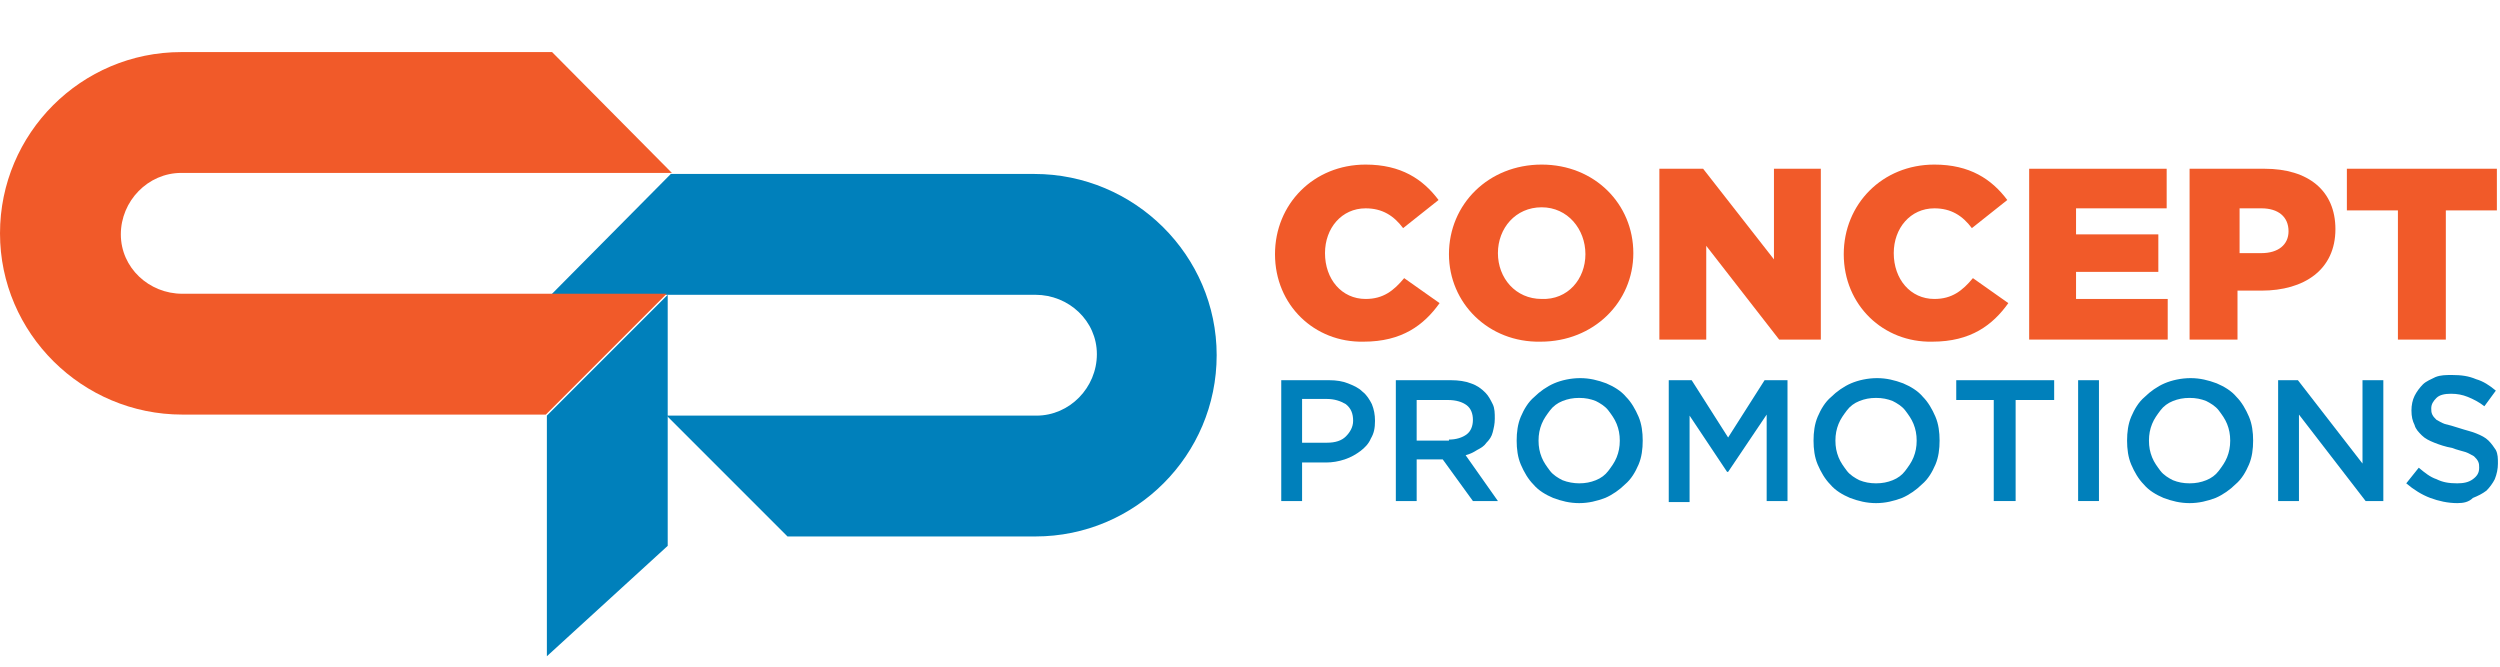 <?xml version="1.0" encoding="utf-8"?>
<!-- Generator: Adobe Illustrator 25.0.1, SVG Export Plug-In . SVG Version: 6.00 Build 0)  -->
<svg version="1.1" id="Layer_1" xmlns="http://www.w3.org/2000/svg" xmlns:xlink="http://www.w3.org/1999/xlink" x="0px" y="0px"
	 viewBox="0 0 240 64" style="enable-background:new 0 0 240 64;" xml:space="preserve">
<style type="text/css">
	.st0{fill:#F15A29;}
	.st1{fill:#0080BB;}
</style>
<g>
	<g>
		<path class="st0" d="M122.4,24.4L122.4,24.4c0-4.8,3.7-8.6,8.7-8.6c3.4,0,5.5,1.4,7,3.4l-3.4,2.7c-0.9-1.2-2-1.9-3.6-1.9
			c-2.3,0-3.9,1.9-3.9,4.3v0c0,2.5,1.6,4.4,3.9,4.4c1.7,0,2.7-0.8,3.7-2l3.4,2.4c-1.5,2.1-3.6,3.7-7.3,3.7
			C126.2,32.9,122.4,29.3,122.4,24.4z"/>
		<path class="st0" d="M139.1,24.4L139.1,24.4c0-4.8,3.8-8.6,8.9-8.6s8.8,3.8,8.8,8.5v0c0,4.7-3.8,8.5-8.9,8.5
			C142.9,32.9,139.1,29.1,139.1,24.4z M152.2,24.4L152.2,24.4c0-2.4-1.7-4.5-4.2-4.5c-2.5,0-4.2,2-4.2,4.4v0c0,2.4,1.7,4.4,4.2,4.4
			C150.5,28.8,152.2,26.8,152.2,24.4z"/>
		<path class="st0" d="M159.2,16.2h4.3l6.8,8.7v-8.7h4.5v16.4h-4l-7-9v9h-4.5V16.2z"/>
		<path class="st0" d="M177,24.4L177,24.4c0-4.8,3.7-8.6,8.7-8.6c3.4,0,5.5,1.4,7,3.4l-3.4,2.7c-0.9-1.2-2-1.9-3.6-1.9
			c-2.3,0-3.9,1.9-3.9,4.3v0c0,2.5,1.6,4.4,3.9,4.4c1.7,0,2.7-0.8,3.7-2l3.4,2.4c-1.5,2.1-3.6,3.7-7.3,3.7
			C180.8,32.9,177,29.3,177,24.4z"/>
		<path class="st0" d="M194.7,16.2H208V20h-8.7v2.5h7.9v3.6h-7.9v2.6h8.8v3.9h-13.3V16.2z"/>
		<path class="st0" d="M210.4,16.2h7c4.2,0,6.8,2.1,6.8,5.8v0c0,3.9-3,5.9-7.1,5.9h-2.3v4.7h-4.6V16.2z M217.1,24.3
			c1.6,0,2.6-0.8,2.6-2.1v0c0-1.4-1-2.2-2.6-2.2h-2.1v4.3H217.1z"/>
		<path class="st0" d="M230.2,20.2h-4.9v-4h14.4v4h-4.9v12.4h-4.6V20.2z"/>
		<path class="st1" d="M123,36.5h4.6c0.7,0,1.3,0.1,1.8,0.3c0.5,0.2,1,0.4,1.4,0.8c0.4,0.3,0.7,0.8,0.9,1.2c0.2,0.5,0.3,1,0.3,1.6v0
			c0,0.7-0.1,1.2-0.4,1.7c-0.2,0.5-0.6,0.9-1,1.2c-0.4,0.3-0.9,0.6-1.5,0.8c-0.6,0.2-1.2,0.3-1.8,0.3H125v3.7h-2V36.5z M127.4,42.5
			c0.8,0,1.4-0.2,1.8-0.6c0.4-0.4,0.7-0.9,0.7-1.5v0c0-0.7-0.2-1.2-0.7-1.6c-0.5-0.3-1.1-0.5-1.8-0.5H125v4.2H127.4z"/>
		<path class="st1" d="M134.1,36.5h5.2c0.7,0,1.4,0.1,1.9,0.3c0.6,0.2,1,0.5,1.4,0.9c0.3,0.3,0.5,0.7,0.7,1.1
			c0.2,0.4,0.2,0.9,0.2,1.4v0c0,0.5-0.1,0.9-0.2,1.3c-0.1,0.4-0.3,0.7-0.6,1c-0.2,0.3-0.5,0.5-0.9,0.7c-0.3,0.2-0.7,0.4-1.1,0.5
			l3.1,4.4h-2.4l-2.9-4h0h-2.5v4h-2V36.5z M139.1,42.2c0.7,0,1.3-0.2,1.7-0.5c0.4-0.3,0.6-0.8,0.6-1.4v0c0-0.6-0.2-1.1-0.6-1.4
			c-0.4-0.3-1-0.5-1.8-0.5h-3v3.9H139.1z"/>
		<path class="st1" d="M151.6,48.3c-0.9,0-1.7-0.2-2.5-0.5c-0.7-0.3-1.4-0.7-1.9-1.3c-0.5-0.5-0.9-1.2-1.2-1.9
			c-0.3-0.7-0.4-1.5-0.4-2.3v0c0-0.8,0.1-1.6,0.4-2.3c0.3-0.7,0.7-1.4,1.3-1.9c0.5-0.5,1.2-1,1.9-1.3c0.7-0.3,1.6-0.5,2.5-0.5
			c0.9,0,1.7,0.2,2.5,0.5c0.7,0.3,1.4,0.7,1.9,1.3c0.5,0.5,0.9,1.2,1.2,1.9c0.3,0.7,0.4,1.5,0.4,2.3v0c0,0.8-0.1,1.6-0.4,2.3
			c-0.3,0.7-0.7,1.4-1.3,1.9c-0.5,0.5-1.2,1-1.9,1.3C153.3,48.1,152.5,48.3,151.6,48.3z M151.6,46.4c0.6,0,1.1-0.1,1.6-0.3
			c0.5-0.2,0.9-0.5,1.2-0.9c0.3-0.4,0.6-0.8,0.8-1.3c0.2-0.5,0.3-1,0.3-1.6v0c0-0.6-0.1-1.1-0.3-1.6s-0.5-0.9-0.8-1.3
			c-0.3-0.4-0.8-0.7-1.2-0.9c-0.5-0.2-1-0.3-1.6-0.3s-1.1,0.1-1.6,0.3c-0.5,0.2-0.9,0.5-1.2,0.9c-0.3,0.4-0.6,0.8-0.8,1.3
			c-0.2,0.5-0.3,1-0.3,1.6v0c0,0.6,0.1,1.1,0.3,1.6c0.2,0.5,0.5,0.9,0.8,1.3c0.3,0.4,0.8,0.7,1.2,0.9
			C150.5,46.3,151.1,46.4,151.6,46.4z"/>
		<path class="st1" d="M160.2,36.5h2.2l3.5,5.5l3.5-5.5h2.2v11.6h-2v-8.3l-3.7,5.5h-0.1l-3.6-5.4v8.3h-2V36.5z"/>
		<path class="st1" d="M180.1,48.3c-0.9,0-1.7-0.2-2.5-0.5c-0.7-0.3-1.4-0.7-1.9-1.3c-0.5-0.5-0.9-1.2-1.2-1.9
			c-0.3-0.7-0.4-1.5-0.4-2.3v0c0-0.8,0.1-1.6,0.4-2.3c0.3-0.7,0.7-1.4,1.3-1.9c0.5-0.5,1.2-1,1.9-1.3c0.7-0.3,1.6-0.5,2.5-0.5
			c0.9,0,1.7,0.2,2.5,0.5c0.7,0.3,1.4,0.7,1.9,1.3c0.5,0.5,0.9,1.2,1.2,1.9c0.3,0.7,0.4,1.5,0.4,2.3v0c0,0.8-0.1,1.6-0.4,2.3
			c-0.3,0.7-0.7,1.4-1.3,1.9c-0.5,0.5-1.2,1-1.9,1.3C181.8,48.1,181,48.3,180.1,48.3z M180.1,46.4c0.6,0,1.1-0.1,1.6-0.3
			c0.5-0.2,0.9-0.5,1.2-0.9c0.3-0.4,0.6-0.8,0.8-1.3c0.2-0.5,0.3-1,0.3-1.6v0c0-0.6-0.1-1.1-0.3-1.6s-0.5-0.9-0.8-1.3
			c-0.3-0.4-0.8-0.7-1.2-0.9c-0.5-0.2-1-0.3-1.6-0.3s-1.1,0.1-1.6,0.3c-0.5,0.2-0.9,0.5-1.2,0.9c-0.3,0.4-0.6,0.8-0.8,1.3
			c-0.2,0.5-0.3,1-0.3,1.6v0c0,0.6,0.1,1.1,0.3,1.6c0.2,0.5,0.5,0.9,0.8,1.3c0.3,0.4,0.8,0.7,1.2,0.9
			C179,46.3,179.5,46.4,180.1,46.4z"/>
		<path class="st1" d="M191.5,38.4h-3.7v-1.9h9.4v1.9h-3.7v9.7h-2.1V38.4z"/>
		<path class="st1" d="M199.5,36.5h2v11.6h-2V36.5z"/>
		<path class="st1" d="M210.2,48.3c-0.9,0-1.7-0.2-2.5-0.5c-0.7-0.3-1.4-0.7-1.9-1.3c-0.5-0.5-0.9-1.2-1.2-1.9
			c-0.3-0.7-0.4-1.5-0.4-2.3v0c0-0.8,0.1-1.6,0.4-2.3c0.3-0.7,0.7-1.4,1.3-1.9c0.5-0.5,1.2-1,1.9-1.3c0.7-0.3,1.6-0.5,2.5-0.5
			c0.9,0,1.7,0.2,2.5,0.5c0.7,0.3,1.4,0.7,1.9,1.3c0.5,0.5,0.9,1.2,1.2,1.9c0.3,0.7,0.4,1.5,0.4,2.3v0c0,0.8-0.1,1.6-0.4,2.3
			c-0.3,0.7-0.7,1.4-1.3,1.9c-0.5,0.5-1.2,1-1.9,1.3C211.9,48.1,211.1,48.3,210.2,48.3z M210.2,46.4c0.6,0,1.1-0.1,1.6-0.3
			c0.5-0.2,0.9-0.5,1.2-0.9c0.3-0.4,0.6-0.8,0.8-1.3c0.2-0.5,0.3-1,0.3-1.6v0c0-0.6-0.1-1.1-0.3-1.6s-0.5-0.9-0.8-1.3
			c-0.3-0.4-0.8-0.7-1.2-0.9c-0.5-0.2-1-0.3-1.6-0.3c-0.6,0-1.1,0.1-1.6,0.3c-0.5,0.2-0.9,0.5-1.2,0.9c-0.3,0.4-0.6,0.8-0.8,1.3
			c-0.2,0.5-0.3,1-0.3,1.6v0c0,0.6,0.1,1.1,0.3,1.6c0.2,0.5,0.5,0.9,0.8,1.3c0.3,0.4,0.8,0.7,1.2,0.9
			C209.1,46.3,209.6,46.4,210.2,46.4z"/>
		<path class="st1" d="M218.7,36.5h1.9l6.2,8v-8h2v11.6h-1.7l-6.4-8.3v8.3h-2V36.5z"/>
		<path class="st1" d="M235.9,48.3c-0.9,0-1.8-0.2-2.6-0.5c-0.8-0.3-1.6-0.8-2.3-1.4l1.2-1.5c0.6,0.5,1.1,0.9,1.7,1.1
			c0.6,0.3,1.2,0.4,2,0.4c0.6,0,1.1-0.1,1.5-0.4c0.4-0.3,0.6-0.6,0.6-1.1v0c0-0.2,0-0.4-0.1-0.6c-0.1-0.2-0.2-0.3-0.4-0.5
			c-0.2-0.1-0.5-0.3-0.8-0.4c-0.3-0.1-0.8-0.2-1.3-0.4c-0.6-0.1-1.2-0.3-1.7-0.5c-0.5-0.2-0.9-0.4-1.2-0.7c-0.3-0.3-0.6-0.6-0.7-1
			c-0.2-0.4-0.3-0.8-0.3-1.4v0c0-0.5,0.1-1,0.3-1.4c0.2-0.4,0.5-0.8,0.8-1.1c0.3-0.3,0.8-0.5,1.2-0.7c0.5-0.2,1-0.2,1.6-0.2
			c0.9,0,1.6,0.1,2.3,0.4c0.7,0.2,1.3,0.6,1.9,1.1l-1.1,1.5c-0.5-0.4-1.1-0.7-1.6-0.9c-0.5-0.2-1-0.3-1.6-0.3
			c-0.6,0-1.1,0.1-1.4,0.4c-0.3,0.3-0.5,0.6-0.5,1v0c0,0.2,0,0.4,0.1,0.6c0.1,0.2,0.2,0.3,0.4,0.5c0.2,0.1,0.5,0.3,0.8,0.4
			c0.4,0.1,0.8,0.2,1.4,0.4c0.6,0.2,1.1,0.3,1.6,0.5c0.5,0.2,0.9,0.4,1.2,0.7c0.3,0.3,0.5,0.6,0.7,0.9c0.2,0.4,0.2,0.8,0.2,1.3v0
			c0,0.5-0.1,1-0.3,1.5c-0.2,0.4-0.5,0.8-0.8,1.1c-0.4,0.3-0.8,0.5-1.3,0.7C237,48.2,236.5,48.3,235.9,48.3z"/>
	</g>
	<g>
		<g>
			<g>
				<path class="st1" d="M99.4,51.5c9.6,0,17.4-7.8,17.4-17.4s-7.9-17.4-17.5-17.4l-34.9,0L52.9,28.3h46.6l-0.1,0
					c3.2,0,5.9,2.5,5.9,5.7c0,3.2-2.6,5.9-5.8,5.9l0,0H64l11.6,11.6L99.4,51.5"/>
			</g>
			<polygon class="st1" points="64.1,52.4 52.5,63 52.5,39.9 64.1,28.3 			"/>
		</g>
		<g>
			<path class="st0" d="M17.4,5C7.8,5,0,12.8,0,22.4C0,32,7.9,39.8,17.5,39.8l34.9,0L64,28.2H17.4l0.1,0c-3.2,0-5.9-2.5-5.9-5.7
				c0-3.2,2.6-5.9,5.8-5.9l0,0h47.1L53,5L17.4,5"/>
		</g>
	</g>
</g>
</svg>
